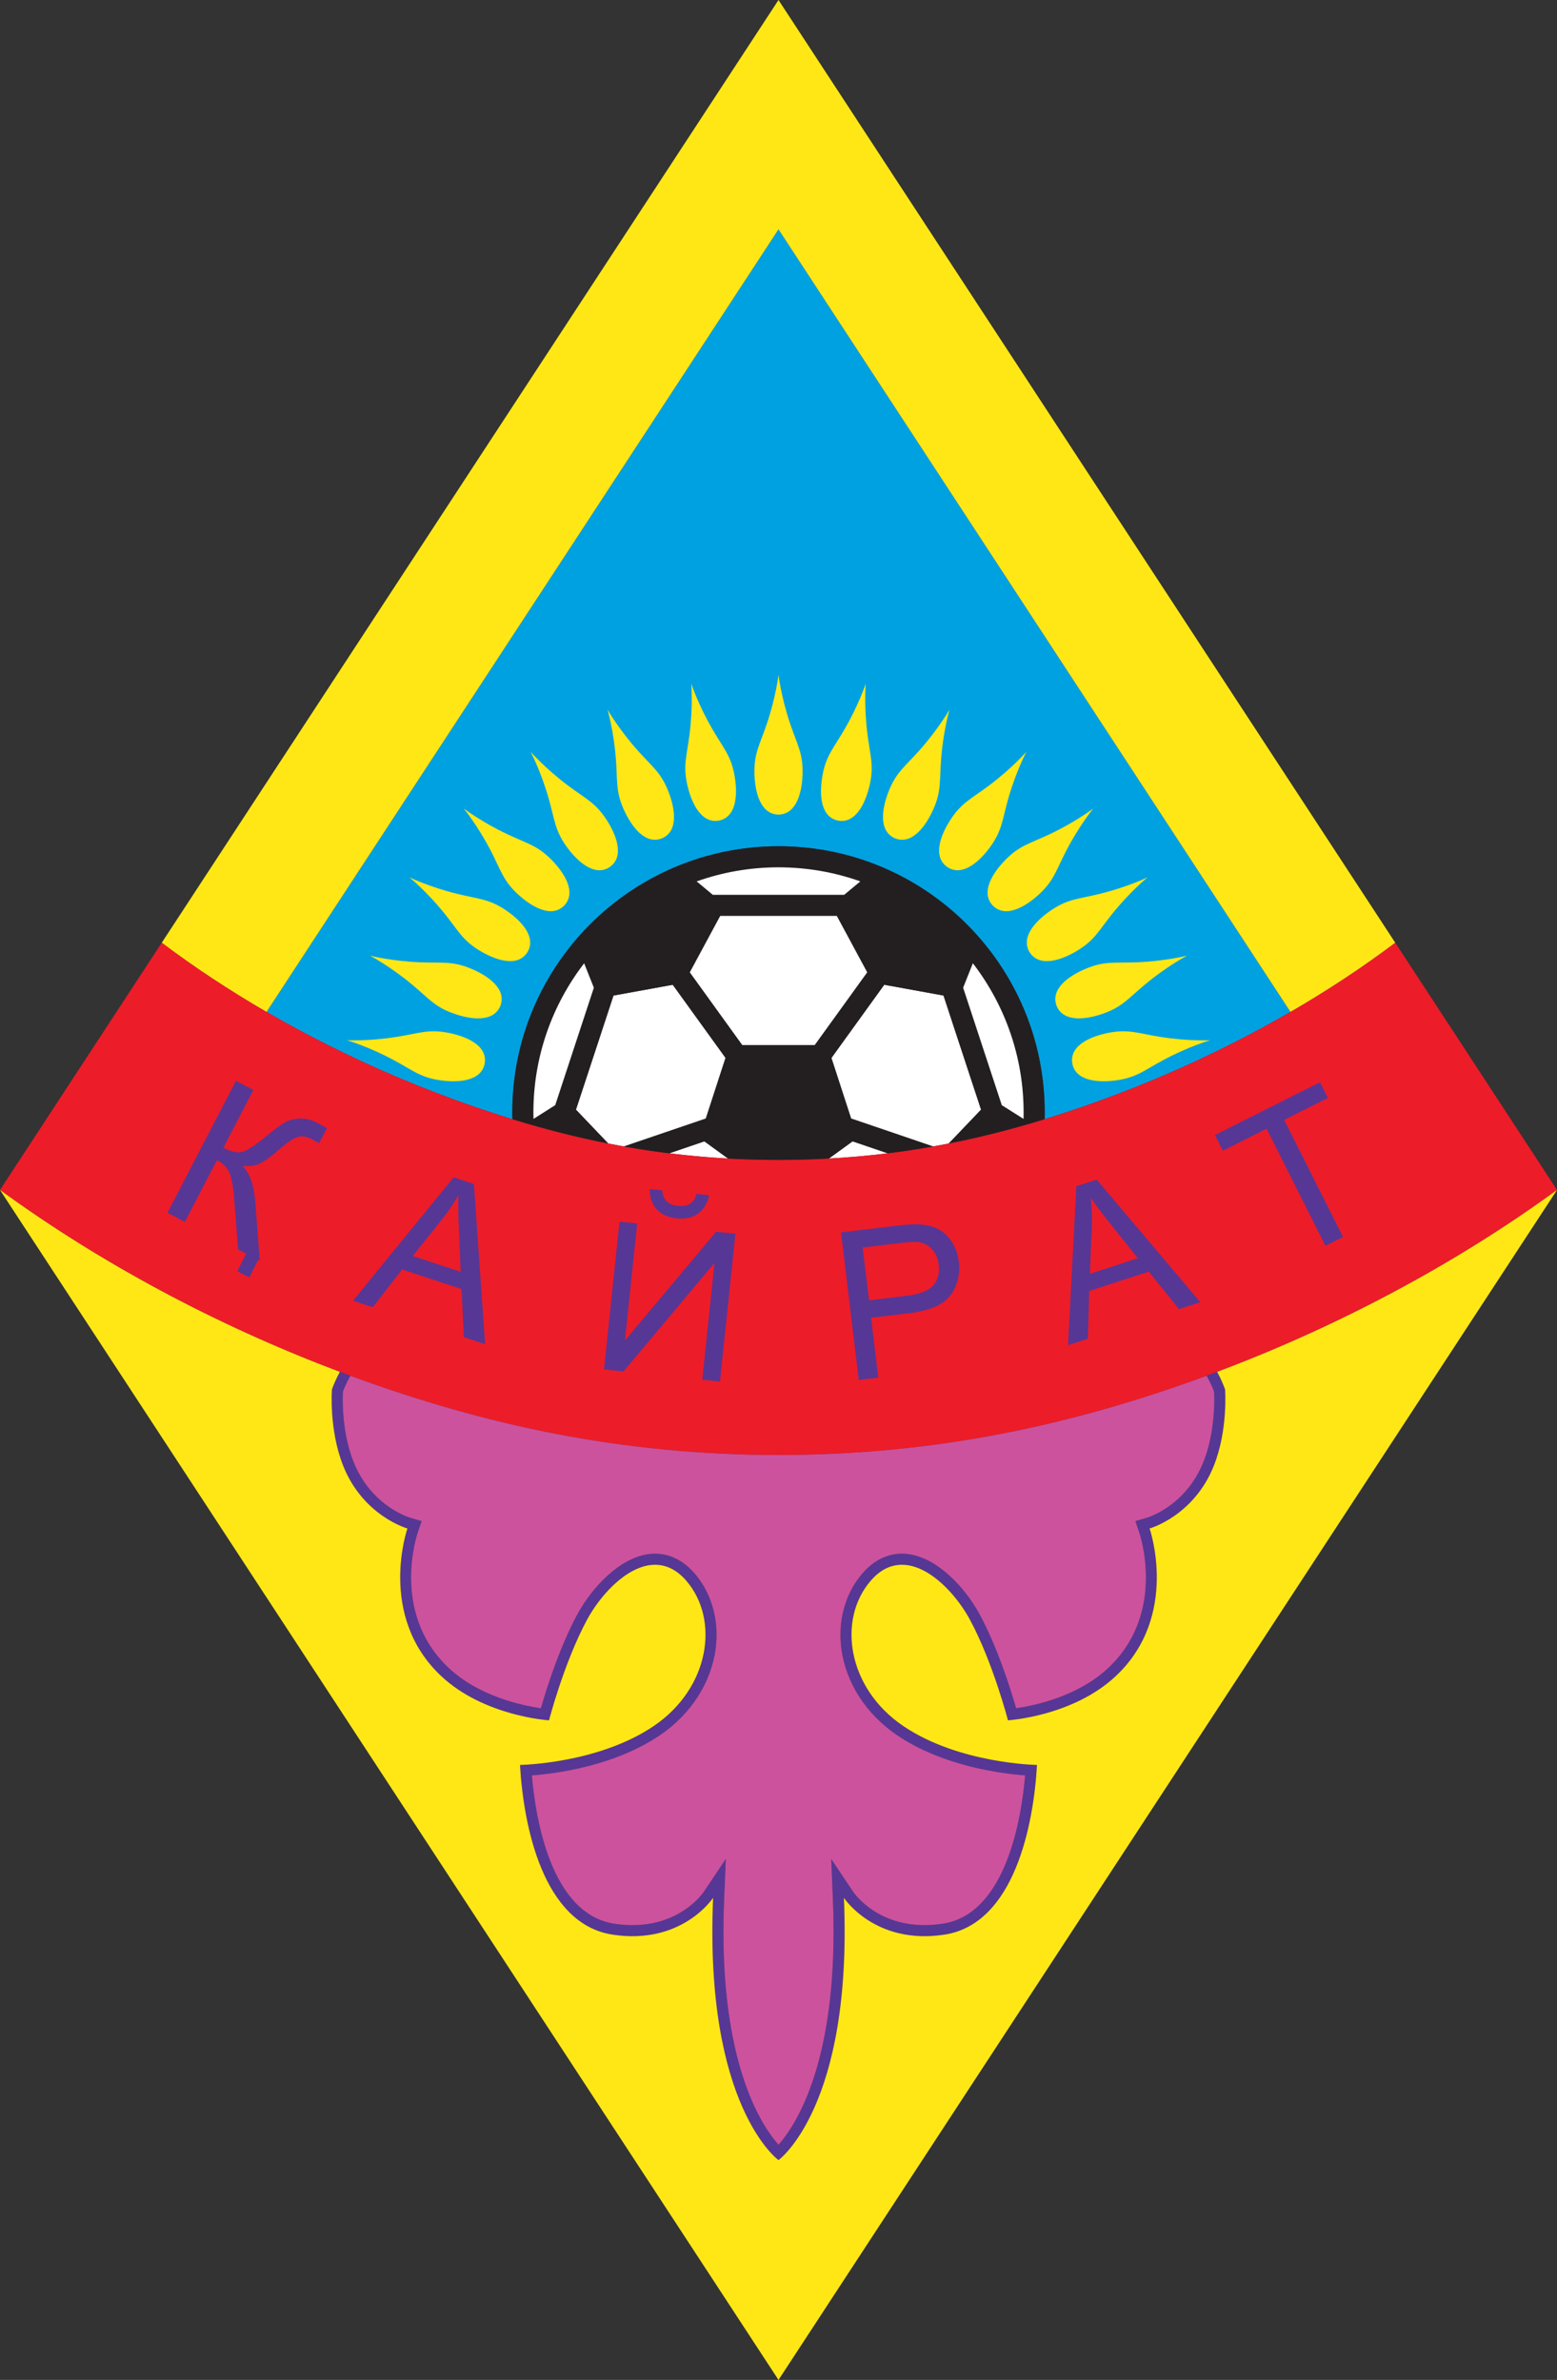 <?xml version="1.0" encoding="UTF-8"?>
<svg xmlns="http://www.w3.org/2000/svg" xmlns:xlink="http://www.w3.org/1999/xlink" width="441.71pt" height="675.09pt" viewBox="0 0 441.71 675.09" version="1.1">
<rect x="0" y="0" width="441.71" height="675.09" fill="#333333" stroke="none"/>
<defs>
<clipPath id="clip1">
  <path d="M 0 267 L 441.711 267 L 441.711 413 L 0 413 Z M 0 267 "/>
</clipPath>
<clipPath id="clip2">
  <path d="M 0 337 L 441.711 337 L 441.711 675.09 L 0 675.09 Z M 0 337 "/>
</clipPath>
</defs>
<g id="surface1">
<path style=" stroke:none;fill-rule:nonzero;fill:rgb(100%,100%,100%);fill-opacity:1;" d="M 264.223 325.039 L 241.598 317.332 L 241.449 317.273 L 235.867 300.105 L 236.059 299.832 L 250.605 279.676 L 250.852 279.336 L 267.68 282.398 L 267.77 282.703 L 278.324 314.777 L 278.141 314.957 L 269.523 323.977 L 269.133 324.371 C 267.664 324.66 266.195 324.938 264.727 325.199 L 264.223 325.039 "/>
<path style=" stroke:none;fill-rule:nonzero;fill:rgb(100%,100%,100%);fill-opacity:1;" d="M 235.66 328.262 L 241.859 323.758 L 241.988 323.789 L 251.383 326.988 L 251.855 327.145 C 246.32 327.832 240.773 328.324 235.168 328.633 L 235.66 328.262 "/>
<path style=" stroke:none;fill-rule:nonzero;fill:rgb(100%,100%,100%);fill-opacity:1;" d="M 190.273 327.008 L 199.695 323.797 L 199.836 323.758 L 206.047 328.273 L 206.551 328.633 C 200.945 328.324 195.398 327.832 189.863 327.148 L 190.273 327.008 "/>
<path style=" stroke:none;fill-rule:nonzero;fill:rgb(100%,100%,100%);fill-opacity:1;" d="M 172.113 323.906 L 163.512 314.898 L 163.391 314.77 L 173.938 282.711 L 174.035 282.398 L 190.84 279.34 L 191.023 279.57 L 205.844 300.102 L 205.715 300.434 L 200.234 317.293 L 200.094 317.34 L 177.52 325.027 L 177.043 325.211 C 175.547 324.941 174.047 324.66 172.551 324.367 L 172.113 323.906 "/>
<path style=" stroke:none;fill-rule:evenodd;fill:rgb(0%,63.1%,88.199%);fill-opacity:1;" d="M 145.352 317.113 C 145.344 316.598 145.336 316.082 145.336 315.562 C 145.336 273.855 179.148 240.047 220.855 240.047 C 262.566 240.047 296.375 273.855 296.375 315.562 C 296.375 316.109 296.371 316.656 296.359 317.199 L 296.348 317.473 C 303.176 315.371 310.133 312.969 317.281 310.25 C 334.332 303.766 350.844 295.867 366.094 287.027 L 365.941 286.809 C 322.48 220.387 251.367 111.695 220.855 65.066 C 190.371 111.656 119.352 220.203 75.879 286.641 L 75.633 287.035 C 90.879 295.871 107.383 303.77 124.43 310.25 C 131.578 312.969 138.535 315.371 145.363 317.473 L 145.352 317.113 "/>
<g clip-path="url(#clip1)" clip-rule="nonzero">
<path style=" stroke:none;fill-rule:evenodd;fill:rgb(92.899%,10.999%,16.1%);fill-opacity:1;" d="M 0.172 337.66 C 28.867 358.582 61.762 375.969 94.719 388.5 C 134.613 403.668 174.879 412.723 220.859 412.723 L 220.855 412.723 C 266.832 412.723 307.098 403.668 346.992 388.5 C 379.949 375.969 412.844 358.578 441.543 337.656 L 441.711 337.547 L 395.812 267.398 L 395.688 267.488 C 373.426 284.266 346.121 299.281 317.281 310.25 C 283.148 323.227 253.406 329.016 220.855 329.016 C 188.305 329.016 158.562 323.227 124.43 310.25 C 95.582 299.281 68.277 284.262 46.012 267.477 L 45.898 267.402 L 0 337.547 L 0.172 337.66 "/>
</g>
<path style=" stroke:none;fill-rule:evenodd;fill:rgb(33.699%,21.599%,58.4%);fill-opacity:1;" d="M 96.328 389.316 C 94.863 392.027 94.164 394.145 94.164 394.145 C 94.164 394.145 93.293 405.492 97.328 415.703 C 103.004 430.059 115.582 433.566 115.582 433.566 C 115.582 433.566 106.988 458.215 125.039 475.316 C 137.23 486.867 155.754 487.984 155.754 487.984 C 155.754 487.984 160.027 471.516 166.523 459.484 C 171.938 449.445 184.863 437 194.703 448.398 C 204.203 459.402 201.355 478.801 185.523 489.566 C 169.688 500.332 147.523 500.648 147.523 500.648 C 148.473 517.434 153.871 545.738 173.805 548.781 C 193.516 551.789 202.305 538.332 202.305 538.332 C 199.773 597.551 220.855 612.738 220.855 612.738 C 220.855 612.738 241.938 597.551 239.406 538.332 C 239.406 538.332 248.191 551.789 267.906 548.781 C 287.84 545.738 293.238 517.434 294.188 500.648 C 294.188 500.648 272.02 500.332 256.188 489.566 C 240.355 478.801 237.508 459.402 247.008 448.398 C 256.848 437 269.773 449.445 275.188 459.484 C 281.68 471.516 285.953 487.984 285.953 487.984 C 285.953 487.984 304.48 486.867 316.672 475.316 C 334.723 458.215 326.129 433.566 326.129 433.566 C 326.129 433.566 338.703 430.059 344.383 415.703 C 348.418 405.492 347.543 394.145 347.543 394.145 C 347.543 394.145 346.844 392.016 345.367 389.289 L 345.293 389.141 C 344.301 389.516 343.305 389.887 342.309 390.254 L 342.395 390.391 C 343.508 392.383 344.18 394.086 344.438 394.777 C 344.461 395.184 344.484 395.879 344.484 396.859 C 344.484 400.578 344.098 407.891 341.465 414.551 C 336.469 427.188 325.727 430.422 325.27 430.551 L 322.105 431.469 L 323.164 434.594 C 323.32 435.039 325.09 440.348 325.09 447.453 C 325.09 455.168 323.008 464.996 314.516 473.039 C 305.844 481.258 293.48 483.816 288.262 484.562 C 286.77 479.367 283.062 467.477 277.945 457.992 C 273.684 450.09 265.676 441.707 257.395 440.805 C 254.07 440.441 249.156 441.109 244.633 446.352 C 240.605 451.016 238.43 457.199 238.43 463.738 C 238.43 465.031 238.516 466.34 238.688 467.652 C 239.953 477.285 245.691 486.219 254.426 492.156 C 267.336 500.938 283.867 503.082 290.824 503.609 C 289.773 515.836 285.414 542.938 267.434 545.684 C 250.082 548.332 242.344 537.086 242.02 536.605 L 235.805 527.309 L 236.273 538.465 C 236.414 541.746 236.48 544.883 236.48 547.891 C 236.48 586.93 225.348 603.34 220.855 608.375 C 216.363 603.34 205.23 586.93 205.23 547.891 C 205.23 544.883 205.297 541.746 205.438 538.465 L 205.914 527.293 L 199.688 536.605 C 199.367 537.086 191.629 548.332 174.277 545.684 C 156.297 542.938 151.938 515.836 150.883 503.609 C 157.84 503.082 174.371 500.938 187.285 492.156 C 196.02 486.219 201.758 477.285 203.023 467.652 C 203.195 466.34 203.281 465.031 203.281 463.738 C 203.281 457.199 201.105 451.016 197.078 446.352 C 192.551 441.109 187.641 440.441 184.316 440.805 C 176.035 441.707 168.027 450.09 163.762 457.992 C 158.648 467.477 154.941 479.367 153.449 484.562 C 148.23 483.816 135.863 481.258 127.195 473.039 C 118.703 464.996 116.621 455.168 116.621 447.453 C 116.621 440.348 118.391 435.039 118.547 434.594 L 119.617 431.477 L 116.438 430.551 C 115.984 430.422 105.242 427.188 100.246 414.551 C 97.609 407.891 97.223 400.578 97.223 396.855 C 97.223 395.879 97.25 395.184 97.27 394.777 C 97.527 394.094 98.188 392.43 99.27 390.473 L 99.391 390.246 C 98.395 389.883 97.398 389.512 96.406 389.137 L 96.328 389.316 "/>
<path style=" stroke:none;fill-rule:evenodd;fill:rgb(79.999%,32.199%,62%);fill-opacity:1;" d="M 99.27 390.473 C 98.188 392.43 97.527 394.094 97.27 394.777 C 97.25 395.184 97.223 395.879 97.223 396.855 C 97.223 400.578 97.609 407.891 100.246 414.551 C 105.242 427.188 115.984 430.422 116.438 430.551 L 119.617 431.477 L 118.547 434.594 C 118.391 435.039 116.621 440.348 116.621 447.453 C 116.621 455.168 118.703 464.996 127.195 473.039 C 135.863 481.258 148.23 483.816 153.449 484.562 C 154.941 479.367 158.648 467.477 163.762 457.992 C 168.027 450.09 176.035 441.707 184.316 440.805 C 187.641 440.441 192.551 441.109 197.078 446.352 C 201.105 451.016 203.281 457.199 203.281 463.738 C 203.281 465.031 203.195 466.34 203.023 467.652 C 201.758 477.285 196.02 486.219 187.285 492.156 C 174.371 500.938 157.84 503.082 150.883 503.609 C 151.938 515.836 156.297 542.938 174.277 545.684 C 191.629 548.332 199.367 537.086 199.688 536.605 L 205.914 527.293 L 205.438 538.465 C 205.297 541.746 205.23 544.883 205.23 547.891 C 205.23 586.93 216.363 603.34 220.855 608.375 C 225.348 603.34 236.48 586.93 236.48 547.891 C 236.48 544.883 236.414 541.746 236.273 538.465 L 235.805 527.309 L 242.02 536.605 C 242.344 537.086 250.082 548.332 267.434 545.684 C 285.414 542.938 289.773 515.836 290.824 503.609 C 283.867 503.082 267.336 500.938 254.426 492.156 C 245.691 486.219 239.953 477.285 238.688 467.652 C 238.516 466.34 238.43 465.031 238.43 463.738 C 238.43 457.199 240.605 451.016 244.633 446.352 C 249.156 441.109 254.07 440.441 257.395 440.805 C 265.676 441.707 273.684 450.09 277.945 457.992 C 283.062 467.477 286.77 479.367 288.262 484.562 C 293.48 483.816 305.844 481.258 314.516 473.039 C 323.008 464.996 325.09 455.168 325.09 447.453 C 325.09 440.348 323.32 435.039 323.164 434.594 L 322.105 431.469 L 325.27 430.551 C 325.727 430.422 336.469 427.188 341.465 414.551 C 344.098 407.891 344.484 400.578 344.484 396.859 C 344.484 395.879 344.461 395.184 344.438 394.777 C 344.18 394.086 343.508 392.383 342.395 390.391 L 342.309 390.254 C 303.938 404.363 265.031 412.723 220.855 412.723 L 220.859 412.723 C 176.672 412.723 137.762 404.359 99.391 390.246 L 99.27 390.473 "/>
<g clip-path="url(#clip2)" clip-rule="nonzero">
<path style=" stroke:none;fill-rule:evenodd;fill:rgb(100%,90.599%,8.6%);fill-opacity:1;" d="M 96.328 389.316 C 94.863 392.027 94.164 394.145 94.164 394.145 C 94.164 394.145 93.293 405.492 97.328 415.703 C 103.004 430.059 115.582 433.566 115.582 433.566 C 115.582 433.566 106.988 458.215 125.039 475.316 C 137.23 486.867 155.754 487.984 155.754 487.984 C 155.754 487.984 160.027 471.516 166.523 459.484 C 171.938 449.445 184.863 437 194.703 448.398 C 204.203 459.402 201.355 478.801 185.523 489.566 C 169.688 500.332 147.523 500.648 147.523 500.648 C 148.473 517.434 153.871 545.738 173.805 548.781 C 193.516 551.789 202.305 538.332 202.305 538.332 C 199.773 597.551 220.855 612.738 220.855 612.738 C 220.855 612.738 241.938 597.551 239.406 538.332 C 239.406 538.332 248.191 551.789 267.906 548.781 C 287.84 545.738 293.238 517.434 294.188 500.648 C 294.188 500.648 272.02 500.332 256.188 489.566 C 240.355 478.801 237.508 459.402 247.008 448.398 C 256.848 437 269.773 449.445 275.188 459.484 C 281.68 471.516 285.953 487.984 285.953 487.984 C 285.953 487.984 304.48 486.867 316.672 475.316 C 334.723 458.215 326.129 433.566 326.129 433.566 C 326.129 433.566 338.703 430.059 344.383 415.703 C 348.418 405.492 347.543 394.145 347.543 394.145 C 347.543 394.145 346.844 392.016 345.367 389.289 L 345.293 389.141 C 345.859 388.93 346.426 388.715 346.992 388.5 C 379.949 375.969 412.844 358.578 441.543 337.656 L 441.711 337.547 L 220.855 675.09 L 0 337.547 L 0.172 337.66 C 28.867 358.582 61.762 375.969 94.719 388.5 C 95.281 388.715 95.844 388.926 96.406 389.137 L 96.328 389.316 "/>
</g>
<path style=" stroke:none;fill-rule:evenodd;fill:rgb(33.699%,21.599%,58.4%);fill-opacity:1;" d="M 100.137 368.961 L 128.688 333.973 L 134.449 335.867 L 137.617 381.285 L 131.582 379.301 L 130.938 365.648 L 114.078 360.105 L 105.746 370.805 L 100.137 368.961 M 117.078 356.281 L 130.691 360.758 L 130.156 348.312 C 130.012 344.523 129.969 341.43 130.035 339.039 C 128.652 341.438 127.082 343.754 125.328 345.984 L 117.078 356.281 "/>
<path style=" stroke:none;fill-rule:evenodd;fill:rgb(33.699%,21.599%,58.4%);fill-opacity:1;" d="M 175.746 346.523 L 180.766 347.047 L 177.289 380.25 L 203.16 349.391 L 208.637 349.965 L 204.25 391.891 L 199.23 391.363 L 202.695 358.246 L 176.891 389.027 L 171.355 388.449 L 175.746 346.523 M 197.641 338.664 L 201.184 339.035 C 200.648 341.398 199.586 343.148 197.996 344.277 C 196.406 345.406 194.406 345.848 191.992 345.594 C 189.547 345.34 187.664 344.496 186.336 343.07 C 185.008 341.645 184.328 339.711 184.297 337.27 L 187.84 337.637 C 187.965 338.977 188.391 340.008 189.109 340.734 C 189.828 341.461 190.852 341.895 192.176 342.031 C 193.711 342.191 194.902 342.004 195.754 341.457 C 196.605 340.914 197.234 339.984 197.641 338.664 "/>
<path style=" stroke:none;fill-rule:evenodd;fill:rgb(33.699%,21.599%,58.4%);fill-opacity:1;" d="M 243.625 391.441 L 238.598 349.586 L 254.387 347.688 C 257.164 347.355 259.305 347.234 260.805 347.324 C 262.898 347.422 264.699 347.867 266.207 348.664 C 267.711 349.461 268.992 350.672 270.047 352.305 C 271.102 353.941 271.758 355.793 272.004 357.871 C 272.434 361.438 271.664 364.59 269.695 367.332 C 267.727 370.07 263.781 371.797 257.863 372.508 L 247.125 373.797 L 249.164 390.777 L 243.625 391.441 M 246.531 368.848 L 257.348 367.547 C 260.926 367.117 263.387 366.148 264.73 364.633 C 266.07 363.117 266.598 361.152 266.309 358.73 C 266.098 356.98 265.473 355.531 264.438 354.391 C 263.402 353.25 262.141 352.566 260.645 352.336 C 259.684 352.203 257.945 352.285 255.438 352.586 L 244.734 353.871 L 246.531 368.848 "/>
<path style=" stroke:none;fill-rule:evenodd;fill:rgb(33.699%,21.599%,58.4%);fill-opacity:1;" d="M 302.996 381.578 L 305.352 336.48 L 311.121 334.605 L 340.516 369.371 L 334.473 371.34 L 325.891 360.707 L 309.012 366.199 L 308.613 379.75 L 302.996 381.578 M 309.172 361.34 L 322.797 356.902 L 315.012 347.18 C 312.652 344.211 310.797 341.742 309.438 339.773 C 309.734 342.527 309.836 345.32 309.738 348.156 L 309.172 361.34 "/>
<path style=" stroke:none;fill-rule:evenodd;fill:rgb(33.699%,21.599%,58.4%);fill-opacity:1;" d="M 376.02 353.383 L 359.32 320.176 L 346.906 326.418 L 344.668 321.965 L 374.48 306.973 L 376.723 311.43 L 364.309 317.668 L 381.004 350.875 L 376.02 353.383 "/>
<path style=" stroke:none;fill-rule:evenodd;fill:rgb(100%,90.599%,8.6%);fill-opacity:1;" d="M 220.859 231.066 C 226.027 231.008 227.613 224.594 227.691 219.133 C 227.77 213.668 226.184 211.242 224.207 205.438 C 221.598 197.758 220.855 191.426 220.855 191.426 C 220.855 191.426 220.117 197.758 217.504 205.438 C 215.527 211.242 213.941 213.668 214.023 219.133 C 214.102 224.594 215.684 231.008 220.855 231.066 L 220.859 231.066 "/>
<path style=" stroke:none;fill-rule:evenodd;fill:rgb(100%,90.599%,8.6%);fill-opacity:1;" d="M 204.012 232.762 C 209.066 231.672 209.34 225.074 208.328 219.703 C 207.316 214.336 205.277 212.277 202.184 206.977 C 198.094 199.973 196.105 193.918 196.105 193.918 C 196.105 193.918 196.645 200.27 195.617 208.316 C 194.84 214.398 193.766 217.094 194.934 222.43 C 196.102 227.766 198.93 233.734 204.008 232.762 L 204.012 232.762 "/>
<path style=" stroke:none;fill-rule:evenodd;fill:rgb(100%,90.599%,8.6%);fill-opacity:1;" d="M 187.844 237.781 C 192.578 235.707 191.531 229.188 189.469 224.129 C 187.406 219.066 184.996 217.453 180.91 212.883 C 175.508 206.832 172.348 201.293 172.348 201.293 C 172.348 201.293 174.145 207.41 174.742 215.5 C 175.191 221.617 174.68 224.469 176.887 229.469 C 179.094 234.465 183.055 239.75 187.836 237.781 L 187.844 237.781 "/>
<path style=" stroke:none;fill-rule:evenodd;fill:rgb(100%,90.599%,8.6%);fill-opacity:1;" d="M 172.996 245.926 C 177.227 242.949 174.898 236.766 171.867 232.223 C 168.84 227.676 166.16 226.574 161.242 222.906 C 154.738 218.055 150.539 213.258 150.539 213.258 C 150.539 213.258 153.52 218.895 155.715 226.703 C 157.379 232.609 157.445 235.508 160.602 239.965 C 163.762 244.422 168.699 248.809 172.992 245.93 L 172.996 245.926 "/>
<path style=" stroke:none;fill-rule:evenodd;fill:rgb(100%,90.599%,8.6%);fill-opacity:1;" d="M 160.074 256.863 C 163.621 253.105 160.109 247.512 156.234 243.66 C 152.363 239.809 149.516 239.266 143.965 236.652 C 136.625 233.195 131.555 229.332 131.555 229.332 C 131.555 229.332 135.598 234.262 139.309 241.473 C 142.113 246.93 142.758 249.754 146.738 253.492 C 150.723 257.23 156.438 260.547 160.07 256.867 L 160.074 256.863 "/>
<path style=" stroke:none;fill-rule:evenodd;fill:rgb(100%,90.599%,8.6%);fill-opacity:1;" d="M 149.594 270.16 C 152.32 265.77 147.762 260.988 143.199 257.988 C 138.633 254.984 135.734 255.02 129.773 253.566 C 121.895 251.645 116.156 248.867 116.156 248.867 C 116.156 248.867 121.102 252.891 126.176 259.219 C 130.012 264.008 131.203 266.648 135.852 269.516 C 140.504 272.387 146.762 274.492 149.59 270.164 L 149.594 270.16 "/>
<path style=" stroke:none;fill-rule:evenodd;fill:rgb(100%,90.599%,8.6%);fill-opacity:1;" d="M 141.969 285.281 C 143.77 280.434 138.348 276.656 133.277 274.625 C 128.207 272.594 125.371 273.207 119.242 272.969 C 111.137 272.656 104.961 271.078 104.961 271.078 C 104.961 271.078 110.605 274.035 116.84 279.227 C 121.555 283.152 123.25 285.504 128.379 287.387 C 133.504 289.273 140.059 290.09 141.965 285.285 L 141.969 285.281 "/>
<path style=" stroke:none;fill-rule:evenodd;fill:rgb(100%,90.599%,8.6%);fill-opacity:1;" d="M 137.516 301.613 C 138.312 296.508 132.246 293.887 126.871 292.906 C 121.5 291.93 118.844 293.094 112.789 294.082 C 104.785 295.391 98.414 295.078 98.414 295.078 C 98.414 295.078 104.539 296.852 111.684 300.695 C 117.086 303.602 119.215 305.566 124.617 306.391 C 130.016 307.215 136.605 306.711 137.512 301.621 L 137.516 301.613 "/>
<path style=" stroke:none;fill-rule:evenodd;fill:rgb(100%,90.599%,8.6%);fill-opacity:1;" d="M 237.695 232.762 C 232.645 231.672 232.371 225.074 233.383 219.703 C 234.395 214.336 236.434 212.277 239.527 206.977 C 243.617 199.973 245.605 193.918 245.605 193.918 C 245.605 193.918 245.066 200.27 246.098 208.316 C 246.871 214.398 247.945 217.094 246.777 222.43 C 245.609 227.766 242.781 233.734 237.703 232.762 L 237.695 232.762 "/>
<path style=" stroke:none;fill-rule:evenodd;fill:rgb(100%,90.599%,8.6%);fill-opacity:1;" d="M 253.867 237.781 C 249.133 235.707 250.18 229.188 252.242 224.129 C 254.305 219.066 256.711 217.453 260.801 212.883 C 266.203 206.832 269.363 201.293 269.363 201.293 C 269.363 201.293 267.566 207.41 266.973 215.5 C 266.52 221.617 267.031 224.469 264.824 229.469 C 262.617 234.465 258.656 239.75 253.875 237.781 L 253.867 237.781 "/>
<path style=" stroke:none;fill-rule:evenodd;fill:rgb(100%,90.599%,8.6%);fill-opacity:1;" d="M 268.715 245.926 C 264.484 242.949 266.812 236.766 269.844 232.223 C 272.871 227.676 275.551 226.574 280.469 222.906 C 286.973 218.055 291.172 213.258 291.172 213.258 C 291.172 213.258 288.191 218.895 285.992 226.703 C 284.332 232.609 284.266 235.508 281.109 239.965 C 277.949 244.422 273.012 248.809 268.719 245.93 L 268.715 245.926 "/>
<path style=" stroke:none;fill-rule:evenodd;fill:rgb(100%,90.599%,8.6%);fill-opacity:1;" d="M 281.637 256.863 C 278.086 253.105 281.602 247.512 285.477 243.66 C 289.352 239.809 292.195 239.266 297.746 236.652 C 305.086 233.195 310.156 229.332 310.156 229.332 C 310.156 229.332 306.113 234.262 302.402 241.473 C 299.598 246.93 298.953 249.754 294.973 253.492 C 290.984 257.23 285.273 260.547 281.641 256.867 L 281.637 256.863 "/>
<path style=" stroke:none;fill-rule:evenodd;fill:rgb(100%,90.599%,8.6%);fill-opacity:1;" d="M 292.117 270.16 C 289.391 265.77 293.949 260.988 298.516 257.988 C 303.078 254.984 305.977 255.02 311.938 253.566 C 319.816 251.645 325.555 248.867 325.555 248.867 C 325.555 248.867 320.609 252.891 315.535 259.219 C 311.699 264.008 310.508 266.648 305.859 269.516 C 301.211 272.387 294.949 274.492 292.121 270.164 L 292.117 270.16 "/>
<path style=" stroke:none;fill-rule:evenodd;fill:rgb(100%,90.599%,8.6%);fill-opacity:1;" d="M 299.738 285.281 C 297.941 280.434 303.359 276.656 308.434 274.625 C 313.504 272.594 316.34 273.207 322.469 272.969 C 330.574 272.656 336.754 271.078 336.754 271.078 C 336.754 271.078 331.105 274.035 324.871 279.227 C 320.156 283.152 318.461 285.504 313.332 287.387 C 308.203 289.273 301.652 290.09 299.742 285.285 L 299.738 285.281 "/>
<path style=" stroke:none;fill-rule:evenodd;fill:rgb(100%,90.599%,8.6%);fill-opacity:1;" d="M 304.195 301.613 C 303.398 296.508 309.465 293.887 314.84 292.906 C 320.211 291.93 322.867 293.094 328.922 294.082 C 336.926 295.391 343.297 295.078 343.297 295.078 C 343.297 295.078 337.172 296.852 330.027 300.695 C 324.625 303.602 322.496 305.566 317.094 306.391 C 311.691 307.215 305.105 306.711 304.195 301.621 L 304.195 301.613 "/>
<path style=" stroke:none;fill-rule:nonzero;fill:rgb(13.699%,12.199%,12.5%);fill-opacity:1;" d="M 264.223 325.039 L 241.598 317.332 L 241.449 317.273 L 235.867 300.105 L 236.059 299.832 L 250.605 279.676 L 250.852 279.336 L 267.68 282.398 L 267.77 282.703 L 278.324 314.773 L 278.141 314.957 L 269.523 323.977 L 269.133 324.371 C 278.082 322.605 287.098 320.316 296.348 317.473 L 296.359 317.199 C 296.371 316.656 296.375 316.109 296.375 315.562 C 296.375 273.855 262.566 240.047 220.855 240.047 C 179.148 240.047 145.336 273.855 145.336 315.562 C 145.336 316.082 145.344 316.598 145.352 317.113 L 145.363 317.473 C 154.359 320.238 163.133 322.477 171.836 324.223 C 172.074 324.273 172.312 324.32 172.551 324.363 L 172.113 323.906 L 163.512 314.898 L 163.391 314.77 L 173.938 282.711 L 174.035 282.398 L 190.84 279.34 L 191.023 279.57 L 205.844 300.098 L 205.715 300.434 L 200.234 317.293 L 200.094 317.34 L 177.52 325.027 L 177.043 325.211 C 181.32 325.973 185.59 326.617 189.863 327.148 L 190.273 327.008 L 199.695 323.797 L 199.836 323.758 L 206.047 328.27 L 206.551 328.633 C 211.27 328.891 216.031 329.016 220.855 329.016 C 225.68 329.016 230.441 328.891 235.168 328.629 L 235.66 328.262 L 241.859 323.758 L 241.988 323.789 L 251.383 326.988 L 251.855 327.145 C 256.148 326.613 260.434 325.969 264.727 325.199 L 264.223 325.039 "/>
<path style=" stroke:none;fill-rule:evenodd;fill:rgb(100%,90.599%,8.6%);fill-opacity:1;" d="M 75.879 286.641 C 119.352 220.203 190.371 111.656 220.855 65.066 C 251.367 111.695 322.48 220.387 365.941 286.809 L 366.094 287.027 C 376.641 280.91 386.586 274.348 395.688 267.488 L 395.812 267.398 L 220.855 0 L 45.898 267.402 L 46.012 267.477 C 55.121 274.344 65.074 280.914 75.633 287.035 L 75.879 286.641 "/>
<path style=" stroke:none;fill-rule:nonzero;fill:rgb(100%,100%,100%);fill-opacity:1;" d="M 202.066 253.695 L 197.848 250.191 L 197.645 250.016 C 204.906 247.434 212.719 246.027 220.855 246.027 C 228.91 246.027 236.652 247.406 243.852 249.938 L 244.039 250.043 L 239.617 253.715 L 239.473 253.824 L 202.215 253.824 L 202.066 253.695 "/>
<path style=" stroke:none;fill-rule:nonzero;fill:rgb(100%,100%,100%);fill-opacity:1;" d="M 245.805 276.109 L 231.312 296.184 L 231.102 296.445 L 210.797 296.445 L 210.578 296.434 L 195.828 276 L 195.691 275.816 L 204.254 259.93 L 204.324 259.809 L 237.395 259.809 L 237.477 259.961 L 246.02 275.812 L 245.805 276.109 "/>
<path style=" stroke:none;fill-rule:nonzero;fill:rgb(100%,100%,100%);fill-opacity:1;" d="M 157.266 313.645 L 151.469 317.309 L 151.348 317.395 C 151.328 316.785 151.32 316.176 151.32 315.562 C 151.32 299.656 156.691 284.98 165.715 273.25 L 165.828 273.527 L 168.469 280.16 L 168.363 280.504 L 157.512 313.488 L 157.266 313.645 "/>
<path style=" stroke:none;fill-rule:nonzero;fill:rgb(100%,100%,100%);fill-opacity:1;" d="M 290.375 317.082 C 290.387 316.578 290.391 316.07 290.391 315.562 C 290.391 299.809 285.121 285.258 276.258 273.586 L 275.996 273.234 L 273.23 280.184 L 273.375 280.594 L 284.207 313.512 L 284.441 313.641 L 290.379 317.395 L 290.375 317.082 "/>
<path style=" stroke:none;fill-rule:evenodd;fill:rgb(33.699%,21.599%,58.4%);fill-opacity:1;" d="M 67.309 360.613 L 70.75 362.34 L 73.223 357.371 L 73.691 357.613 L 72.438 341.164 C 72.062 336.133 70.836 332.66 68.762 330.734 C 70.227 330.871 71.609 330.75 72.906 330.371 C 74.203 329.996 76.309 328.551 79.215 326.031 C 81.523 324.047 83.266 322.871 84.449 322.512 C 85.613 322.145 86.984 322.371 88.57 323.191 C 88.688 323.254 90.363 324.191 90.535 324.277 L 92.754 320.012 C 92.668 319.922 91.672 319.383 89.762 318.391 C 88.262 317.613 86.711 317.246 85.105 317.289 C 83.504 317.332 82.102 317.688 80.902 318.348 C 79.703 319.012 77.949 320.305 75.637 322.219 C 72.473 324.82 70.207 326.324 68.832 326.723 C 67.457 327.125 65.637 326.738 63.375 325.562 L 71.887 309.176 L 66.93 306.602 L 47.504 344.016 L 52.457 346.59 L 61.539 329.094 C 63.375 330.047 64.602 331.348 65.211 332.996 C 65.824 334.645 66.258 337.316 66.516 341.02 L 67.539 354.422 L 69.812 355.602 L 67.309 360.613 "/>
</g>
</svg>
